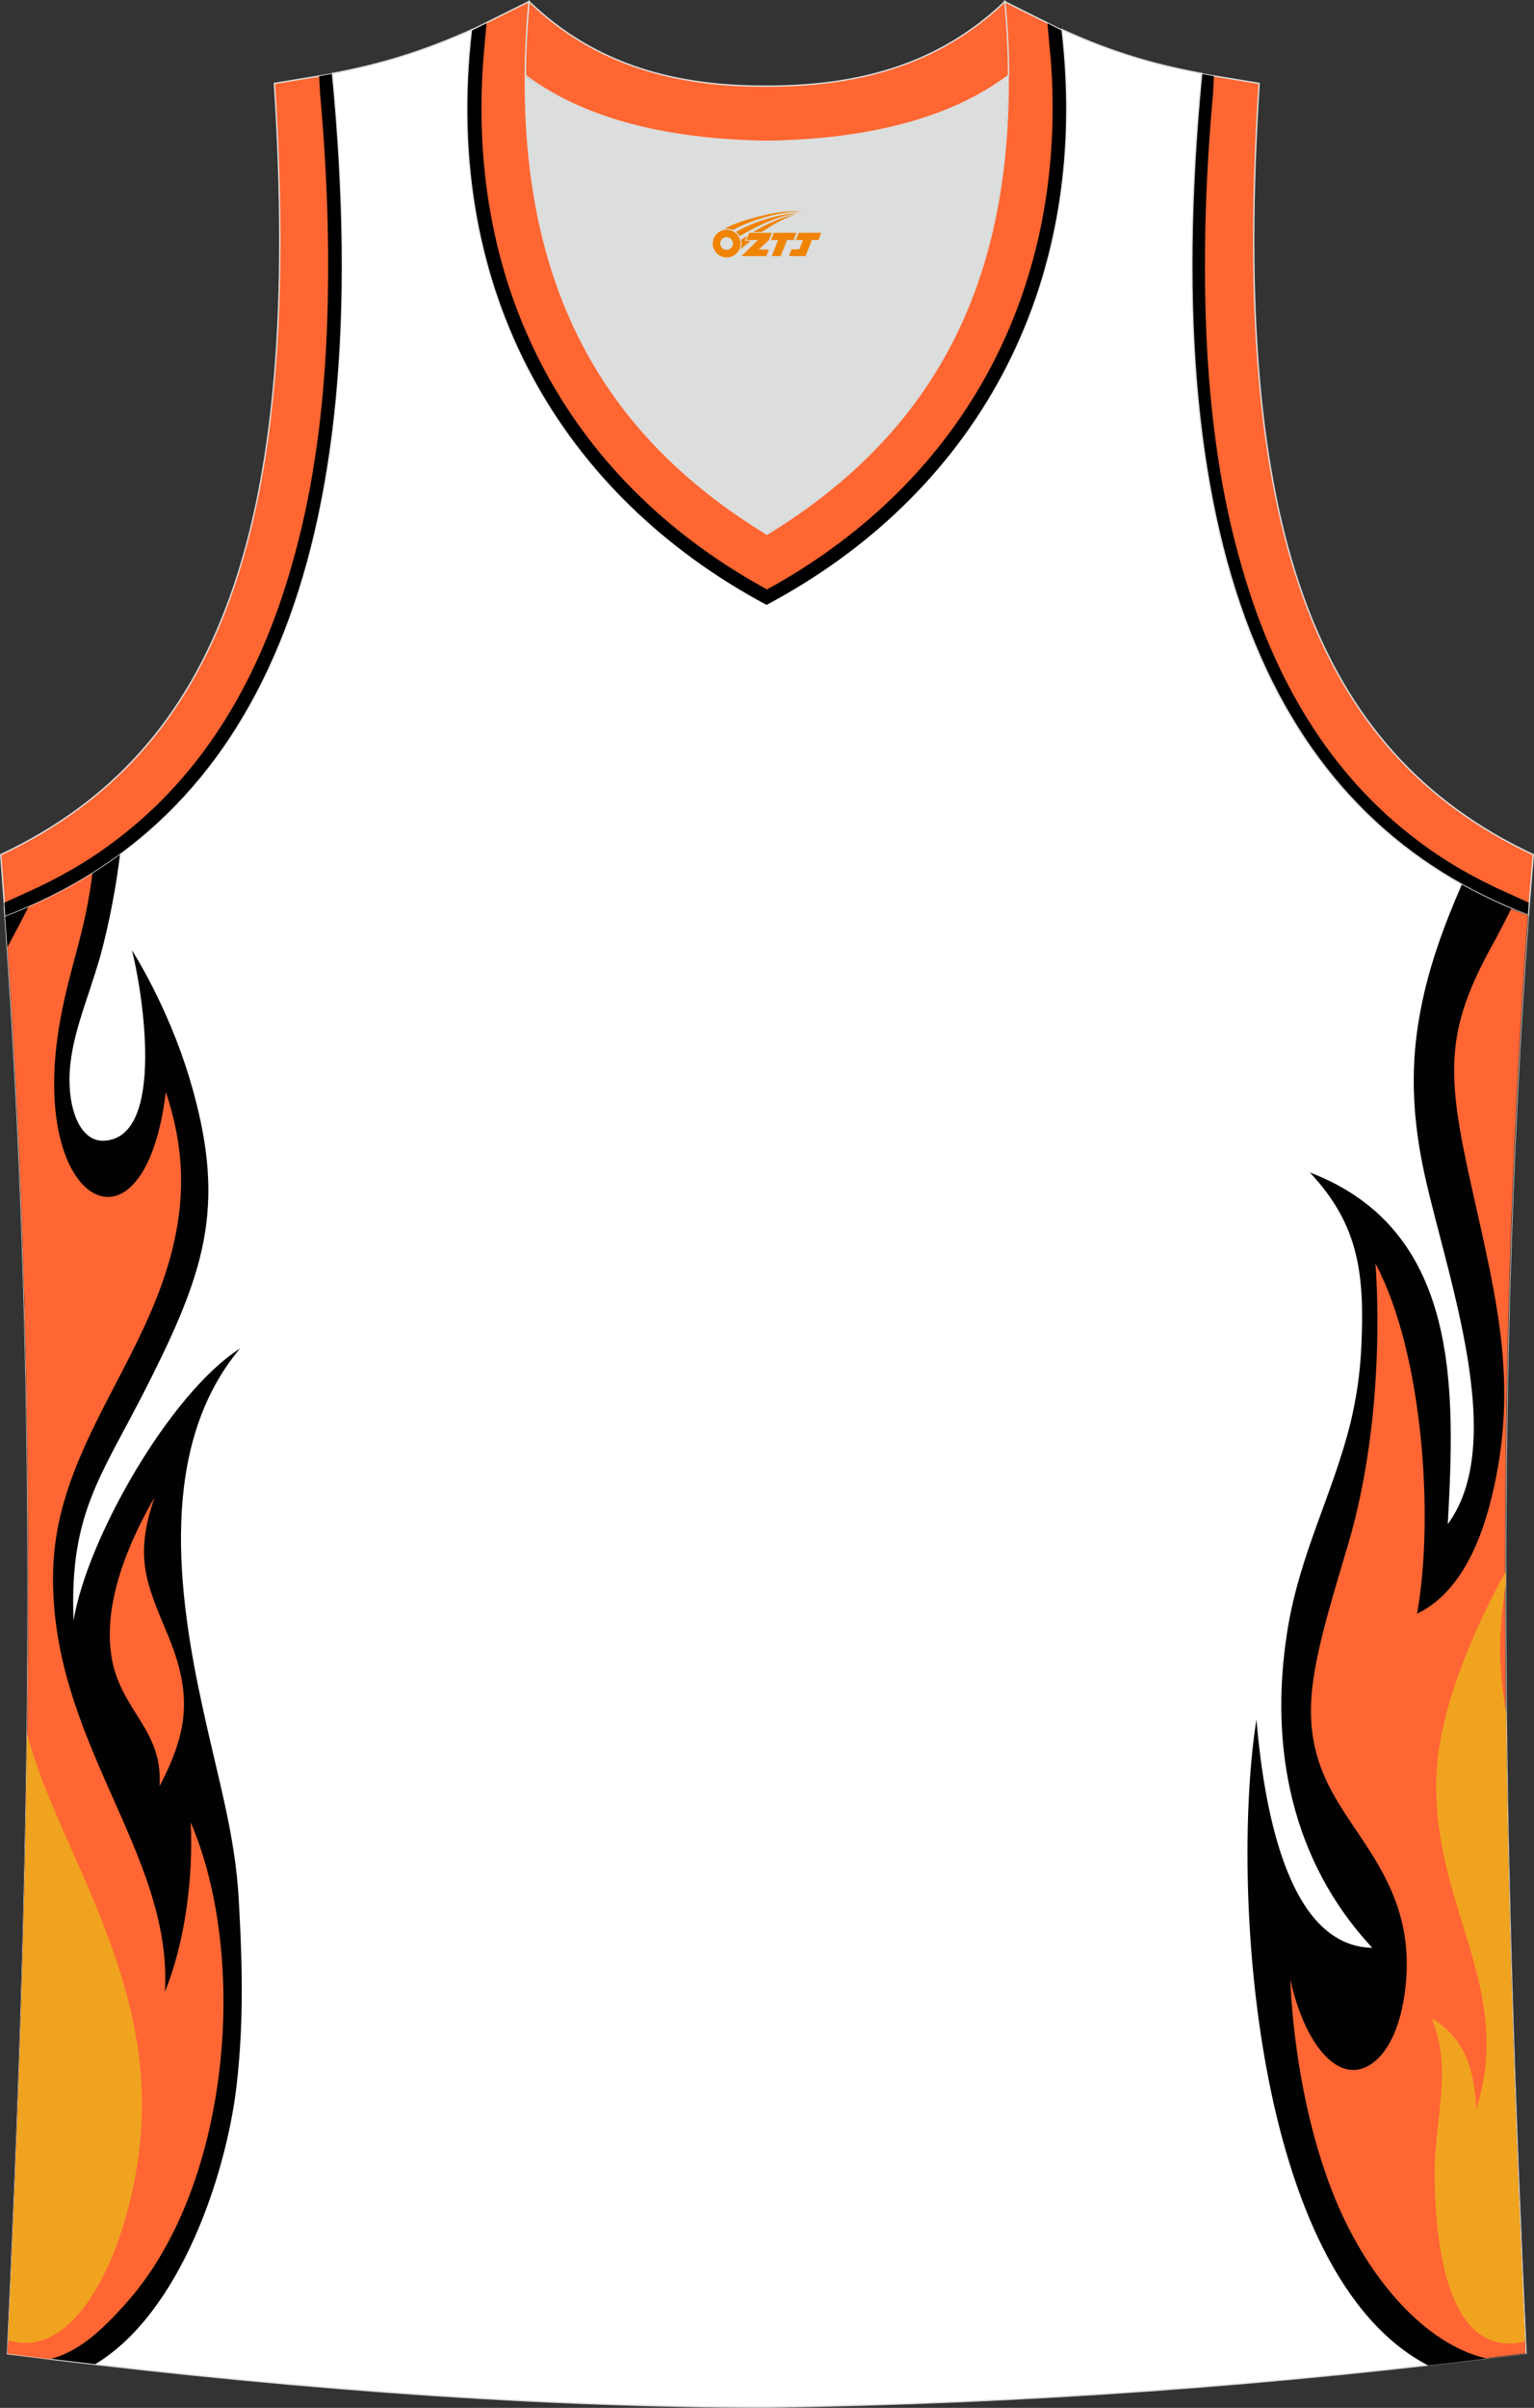 <?xml version="1.0" encoding="utf-8"?>
<!-- Generator: Adobe Illustrator 22.0.0, SVG Export Plug-In . SVG Version: 6.00 Build 0)  -->
<svg xmlns="http://www.w3.org/2000/svg" xmlns:xlink="http://www.w3.org/1999/xlink" version="1.1" id="图层_1" x="0px" y="0px" width="339.12px" height="531.98px" viewBox="0 0 339.12 531.98" enable-background="new 0 0 339.12 531.98" xml:space="preserve">
<rect x="0" y="0" width="339.12" height="531.98" fill="#333333" stroke="none"/>
<g>
	<path fill="#FF6632" stroke="#DCDDDD" stroke-width="0.3" stroke-miterlimit="22.926" d="M337.86,202.33   c-54.6-20.8-82.7-77.3-72.2-186l12.7,2.1c-6.3,97.7,12,147.6,60.6,170.4L337.86,202.33z"/>
	<path fill="#000001" d="M337.76,202.33c-54.6-20.8-82.7-77.3-72.2-186l2.8,0.5c-0.1,1.8-0.2,3.8-0.2,3.9   c-1.7,18.7-2.3,37.7-1.3,56.5c0.9,16.1,3.1,32.3,7.6,47.8c6.9,24.2,19,45.9,39.5,61.1c6,4.5,12.6,8.2,19.4,11.2   c0.2,0.1,2.2,1,4.6,2.1L337.76,202.33C337.86,202.33,337.86,202.33,337.76,202.33L337.76,202.33z"/>
	<path fill="#FFFFFF" stroke="#DCDDDD" stroke-width="0.3" stroke-miterlimit="22.926" d="M169.46,531.83L169.46,531.83   L169.46,531.83L169.46,531.83L169.46,531.83L169.46,531.83z M169.56,531.83c57.4-0.8,113-4.9,167.8-11.9   c-4.8-104-7.4-208.9,0.5-317.7l0,0c-54.6-20.8-82.7-77.3-72.2-186l0,0c-10.7-2-19.7-4.6-30.9-9.7c6.7,58-20.2,103-65.2,126.9   c-45-23.9-71.9-68.9-65.2-126.9c-11.2,5-20.3,7.7-30.9,9.7l0,0c10.4,108.8-17.7,165.3-72.3,186.1l-0.2-2.1   c8.1,109.5,5.6,215.1,0.7,319.8C56.06,526.93,114.76,531.83,169.56,531.83z"/>
	<g>
		<g>
			<path fill="#010101" d="M277.76,379.93c1.9,22.2,7.7,50.1,25.6,50.4c-17.9-19.2-22.8-44.4-18.8-69.8c2.7-17.2,10-30.1,14-46.2     c1.2-5,2.1-10.4,2.4-17c0.7-15.8-0.5-26.7-11.4-38.3c33.5,12.8,32.1,48.3,30.5,77.7c14.3-19.4-2.1-59.6-6-81.6     c-2.1-11.7-2-22.1,0.1-32.5c1.7-8.8,4.8-17.6,9-27.2c4.7,2.6,9.6,4.9,14.7,6.8l0,0c-7.9,108.8-5.3,213.7-0.6,317.8     c-7.2,0.9-14.3,1.8-21.5,2.6C276.56,502.33,272.16,415.13,277.76,379.93z"/>
			<path fill="#FF6633" d="M334.06,200.83c-1.5,3-3.2,6.3-5.1,9.7c-9.7,18.2-9,27.8-3.5,52.3c5.6,25.1,10.6,44.2,3.8,69.9     c-2.7,10.1-7.5,19.7-16,23.8c3.8-20.9,1.4-57.5-9.2-77.4c0,0,2.9,32.1-6.1,62.3c-4.4,14.8-7.6,25.3-8.1,34.4     c-1,20.4,12.5,27.6,18.7,44.3c2.7,7.4,2.8,14.2,2,20.1c-1.6,11.8-6.7,17-11.3,17.1c-6.1,0.1-11.6-8.8-14-20c0,0,0.5,25.7,10,48.7     c7.4,17.8,20,31.9,33.2,35c2.9-0.4,5.9-0.7,8.8-1.1c-4.8-104-7.4-208.9,0.5-317.7l0,0C336.56,201.83,335.36,201.33,334.06,200.83     z"/>
			<path fill="#F0A31F" d="M316.46,445.93c7.5,4.2,9.6,12.1,9.9,20.1c8.6-27.1-10-45.1-8.8-73.9c0.7-17.8,12.1-39.2,15.3-44.9v3     c-1.8,10.8-1.5,19.6,0.1,28c0.5,46.7,2.1,92.9,4.2,139c-1,0.3-2,0.5-3,0.5c-14,0.6-17-21.3-17-38.1     C317.26,467.83,321.16,456.63,316.46,445.93z"/>
		</g>
		<g>
			<path fill="#010101" d="M26.56,188.53c-0.8,6.9-2.4,15.4-4.3,22.4c-2.9,10.3-6.9,18.6-6.9,27.7c0,7.1,2.6,13.6,7.6,13.4     c13.9-0.6,8.4-33.7,6.2-42.1c0,0,7.8,12,12.7,28.2c8.2,27.2,3.9,41.7-8.5,66.4c-10.4,21-18.1,28.9-17.1,53.5     c3-18.1,21.3-50.2,36.8-60.1c-18.1,21.6-13.8,54.1-8.2,79.6c3.4,15.7,7.1,27.8,7.9,41.8c0.6,10.8,1.4,25.9-0.5,41.8     c-2.3,19.2-12.3,49.8-31.2,61.2c-6.5-0.8-13-1.5-19.4-2.4c4.8-104.7,7.4-210.2-0.7-319.8l0.2,2.1     C10.46,198.73,18.86,194.23,26.56,188.53z"/>
			<path fill="#FF6633" d="M6.36,200.23c-1.4,2.8-3,5.8-4.7,9c7.3,106.3,4.7,209,0,310.8c3.1,0.4,6.2,0.8,9.3,1.2     c5.7-1.4,10.9-5.4,17.8-13.4c22.2-25.9,26.2-75.4,13.4-105.2c0.6,11.9-1.2,26.4-5.7,37.4c1.8-30.9-25.8-55.7-24.7-93.3     c0.8-27.2,21.1-46.3,26.8-72.7c2.3-10.4,2.1-20.8-1.9-32.8c-2.1,17.6-8.6,24.6-14.4,23c-7.1-1.9-13.1-16.3-8.9-39.1     c2.3-12.4,5.5-19.2,7.1-32.4C15.96,195.53,11.26,198.03,6.36,200.23z"/>
			<path fill="#F0A31F" d="M5.96,382.93c2.6,9.9,7.1,19.4,12.2,31c10.5,24,17.7,46,10,74.6c-4.2,15.5-12,28.7-22.1,29.1     c-1.6,0.1-3-0.2-4.3-0.6C3.86,472.63,5.46,428.03,5.96,382.93z"/>
			<path fill="#FF6633" d="M34.16,330.83c-4.5,13.2-1.9,18.8,2.9,30.3c5.4,12.9,4.7,21.2-1.8,33.5c0.9-12.7-9-16.8-10.7-29.2     C23.46,357.43,25.26,346.33,34.16,330.83z"/>
		</g>
	</g>
	<path fill="#DCDDDD" d="M169.46,31.23c26.5-0.4,42.9-6.7,53.3-14.5c0-0.1,0-0.1,0-0.2c0.5,51.7-21.1,81.8-53.4,101.5   c-32.2-19.7-53.8-49.8-53.4-101.5c0,0.1,0,0.1,0,0.2C126.56,24.53,143.06,30.83,169.46,31.23z"/>
	<path fill="#FF6632" stroke="#DCDDDD" stroke-width="0.3" stroke-miterlimit="22.926" d="M1.16,202.33   c54.6-20.8,82.7-77.3,72.2-186l-12.7,2.1c6.3,97.7-12,147.6-60.5,170.4L1.16,202.33z"/>
	<path fill="#FF6631" stroke="#DCDDDD" stroke-width="0.3" stroke-miterlimit="22.926" d="M116.96,0.33   c-5.5,61.8,17.1,96,52.6,117.7c35.4-21.7,58-55.9,52.5-117.7l12.6,6.3c6.7,58-20.2,103-65.2,126.9c-45-23.9-71.9-68.9-65.2-126.9   L116.96,0.33z"/>
	<path fill="#FF6631" stroke="#DCDDDD" stroke-width="0.3" stroke-miterlimit="22.926" d="M116.96,0.33   c14.8,14.3,32.9,18.8,52.6,18.7c19.6,0,37.7-4.4,52.6-18.7c0.5,5.6,0.8,11,0.8,16.2c0,0.1,0,0.1-0.1,0.2   c-10.4,7.8-26.9,14.1-53.3,14.5c-26.5-0.4-42.9-6.7-53.3-14.5c0-0.1,0-0.1-0.1-0.2C116.16,11.33,116.46,6.03,116.96,0.33z"/>
	<path fill="#000002" d="M169.46,133.63c45-23.9,71.9-68.9,65.2-126.9l-3.1-1.6c0.3,3.5,0.6,6.9,0.7,7.5   c3.9,50.1-18.2,93.2-62.7,117.6c-45.2-24.7-67.2-68.6-62.5-119.6l0.5-5.5l-3.2,1.6C97.66,64.73,124.56,109.63,169.46,133.63z"/>
	<path fill="#000001" d="M1.16,202.33c54.6-20.8,82.7-77.3,72.2-186l-2.8,0.5c0.1,1.8,0.2,3.8,0.2,3.9c1.7,18.7,2.3,37.7,1.3,56.5   c-0.9,16.1-3.1,32.3-7.6,47.8c-6.9,24.2-19,45.9-39.5,61.1c-6,4.5-12.6,8.2-19.4,11.2c-0.2,0.1-2.2,1-4.6,2.1L1.16,202.33   L1.16,202.33L1.16,202.33z"/>
	
</g>
<g id="图层_x0020_1">
	<path fill="#F08300" d="M157.74,54.84c0.416,1.136,1.472,1.984,2.752,2.032c0.144,0,0.304,0,0.448-0.016h0.016   c0.016,0,0.064,0,0.128-0.016c0.032,0,0.048-0.016,0.08-0.016c0.064-0.016,0.144-0.032,0.224-0.048c0.016,0,0.016,0,0.032,0   c0.192-0.048,0.4-0.112,0.576-0.208c0.192-0.096,0.4-0.224,0.608-0.384c0.672-0.56,1.104-1.408,1.104-2.352   c0-0.224-0.032-0.448-0.08-0.672l0,0C163.58,52.96,163.53,52.79,163.45,52.61C162.98,51.52,161.9,50.76,160.63,50.76C158.94,50.76,157.56,52.13,157.56,53.83C157.56,54.18,157.62,54.52,157.74,54.84L157.74,54.84L157.74,54.84z M162.04,53.86L162.04,53.86C162.01,54.64,161.35,55.24,160.57,55.2C159.78,55.17,159.19,54.52,159.22,53.73c0.032-0.784,0.688-1.376,1.472-1.344   C161.46,52.42,162.07,53.09,162.04,53.86L162.04,53.86z"/>
	<polygon fill="#F08300" points="176.07,51.44 ,175.43,53.03 ,173.99,53.03 ,172.57,56.58 ,170.62,56.58 ,172.02,53.03 ,170.44,53.03    ,171.08,51.44"/>
	<path fill="#F08300" d="M178.04,46.71c-1.008-0.096-3.024-0.144-5.056,0.112c-2.416,0.304-5.152,0.912-7.616,1.664   C163.32,49.09,161.45,49.81,160.1,50.58C160.3,50.55,160.49,50.53,160.68,50.53c0.48,0,0.944,0.112,1.36,0.288   C166.14,48.5,173.34,46.45,178.04,46.71L178.04,46.71L178.04,46.71z"/>
	<path fill="#F08300" d="M163.51,52.18c4-2.368,8.88-4.672,13.488-5.248c-4.608,0.288-10.224,2-14.288,4.304   C163.03,51.49,163.3,51.81,163.51,52.18C163.51,52.18,163.51,52.18,163.51,52.18z"/>
	<polygon fill="#F08300" points="181.56,51.44 ,180.94,53.03 ,179.48,53.03 ,178.07,56.58 ,177.61,56.58 ,176.1,56.58 ,174.41,56.58    ,175,55.08 ,176.71,55.08 ,177.53,53.03 ,175.94,53.03 ,176.58,51.44"/>
	<polygon fill="#F08300" points="170.65,51.44 ,170.01,53.03 ,167.72,55.14 ,169.98,55.14 ,169.4,56.58 ,163.91,56.58 ,167.58,53.03    ,165,53.03 ,165.64,51.44"/>
	<path fill="#F08300" d="M175.93,47.3c-3.376,0.752-6.464,2.192-9.424,3.952h1.888C170.82,49.68,173.16,48.25,175.93,47.3z    M165.13,52.12C164.5,52.5,164.44,52.55,163.83,52.96c0.064,0.256,0.112,0.544,0.112,0.816c0,0.496-0.112,0.976-0.32,1.392   c0.176-0.16,0.32-0.304,0.432-0.4c0.272-0.24,0.768-0.64,1.6-1.296l0.32-0.256H164.65l0,0L165.13,52.12L165.13,52.12L165.13,52.12z"/>
</g>
</svg>